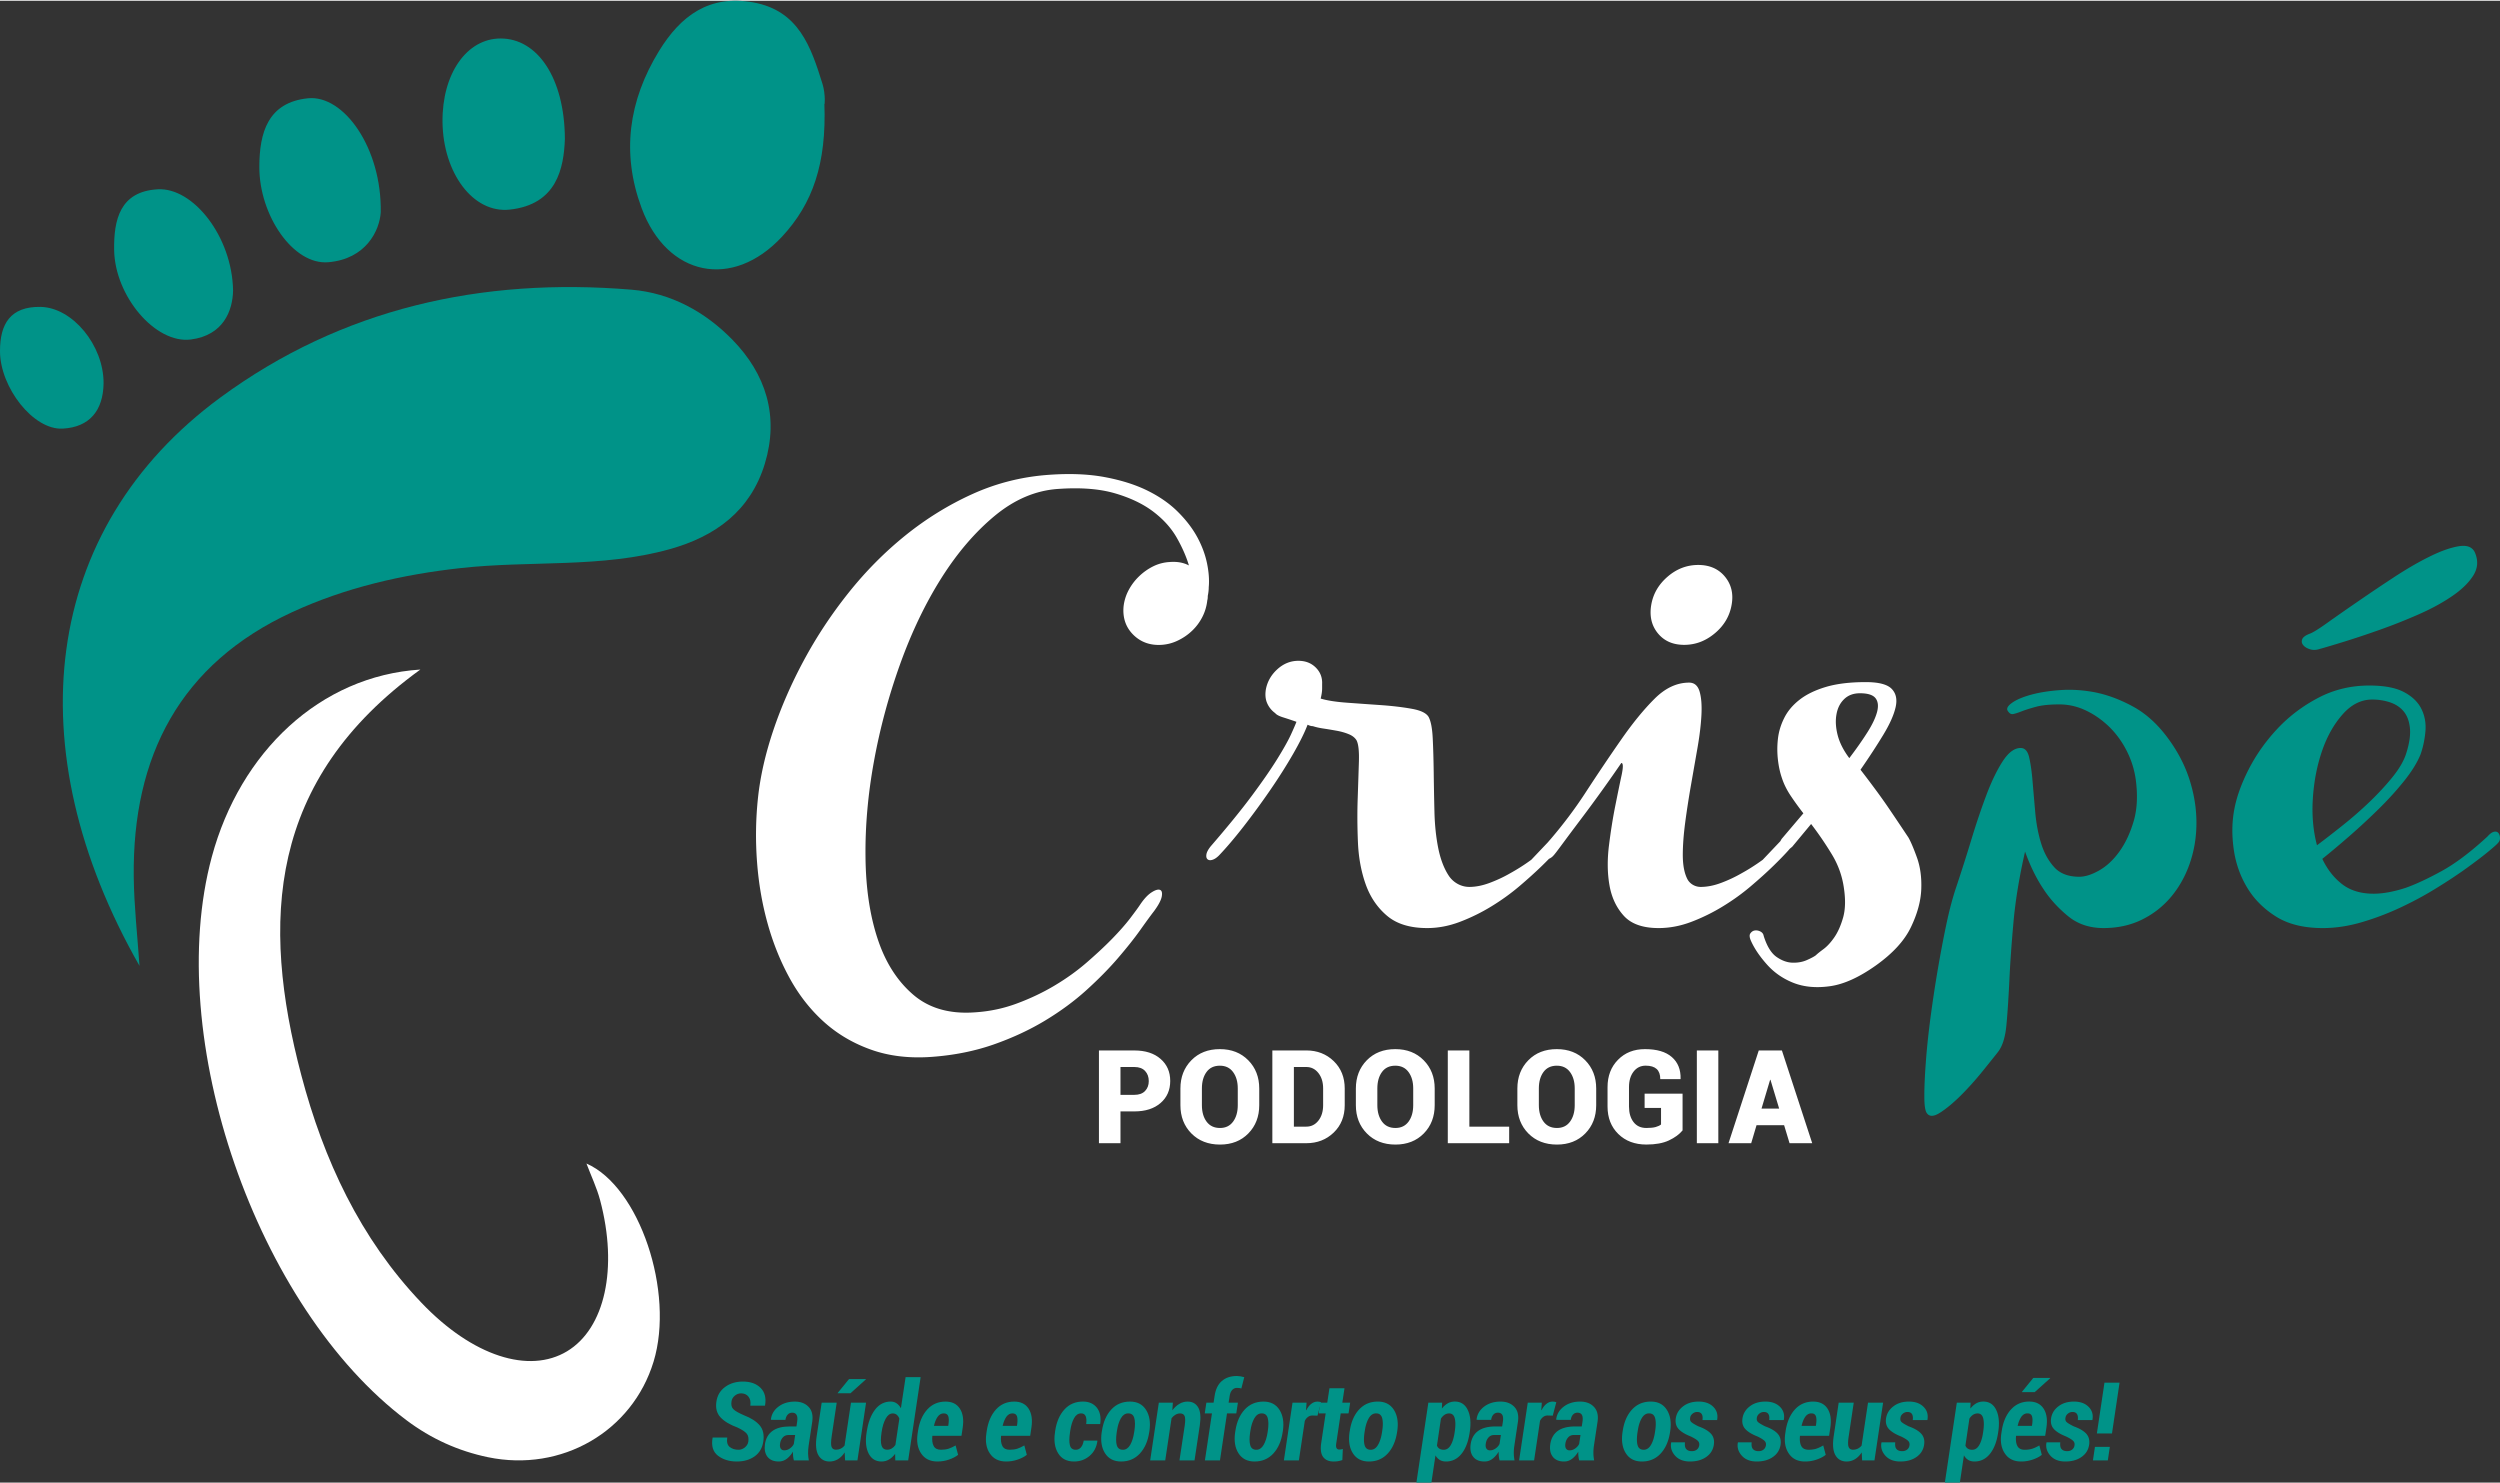 <svg xmlns="http://www.w3.org/2000/svg" width="300" height="178" viewBox="0 0 895 530.5" shape-rendering="geometricPrecision" text-rendering="geometricPrecision" image-rendering="optimizeQuality" fill-rule="evenodd" clip-rule="evenodd"><rect x="0" y="0" width="895" height="530.5" fill="#333333" stroke="none"/><defs><style>.fil0,.fil1,.fil2{fill:#fff;fill-rule:nonzero}.fil0,.fil2{fill:#009388}.fil2{fill:#009388}</style></defs><g id="Camada_x0020_1"><g id="_2474552431056"><path class="fil0" d="M267.9 515.84c.17-1.24-.02-2.2-.58-2.87-.56-.67-1.63-1.39-3.22-2.15-2.8-1.03-4.85-2.26-6.18-3.7-1.32-1.43-1.8-3.31-1.45-5.62.33-2.22 1.38-3.97 3.14-5.25 1.75-1.28 3.86-1.92 6.34-1.92 2.72 0 4.84.76 6.35 2.27 1.51 1.52 2.04 3.6 1.59 6.23l-.05.12h-5.22c.19-1.31-.02-2.38-.64-3.18-.62-.81-1.51-1.22-2.68-1.22-.83 0-1.58.29-2.26.85-.67.57-1.06 1.25-1.16 2.06-.19 1.19.02 2.11.64 2.74.61.63 1.89 1.37 3.83 2.2 2.57 1 4.45 2.21 5.65 3.65 1.2 1.43 1.62 3.35 1.26 5.76-.35 2.31-1.39 4.08-3.12 5.31-1.72 1.22-3.86 1.83-6.39 1.83-2.66 0-4.89-.69-6.7-2.06-1.8-1.38-2.45-3.51-1.95-6.4l.03-.12h5.22c-.24 1.61.06 2.74.89 3.39.85.66 1.89.99 3.14.99.83 0 1.59-.28 2.27-.83.69-.56 1.11-1.25 1.25-2.08zM280.79 518.96c.69 0 1.35-.23 2-.68.64-.45 1.11-.99 1.4-1.61l.48-3.21h-2.35c-.87 0-1.56.29-2.09.89-.52.59-.84 1.32-.97 2.2-.11.75-.03 1.34.24 1.77.28.43.71.64 1.29.64zm3.42 3.59c-.13-.47-.22-.98-.28-1.51-.05-.54-.07-1.08-.05-1.62-.6 1.03-1.33 1.88-2.18 2.54-.85.66-1.82.99-2.9.99-1.8 0-3.15-.56-4.03-1.67-.87-1.11-1.18-2.62-.92-4.52.31-2.09 1.2-3.67 2.69-4.75 1.49-1.07 3.56-1.61 6.24-1.61h2.35l.26-1.72c.16-1.06.09-1.86-.21-2.4-.29-.54-.82-.81-1.58-.81-.64 0-1.17.22-1.59.68-.43.45-.71 1.09-.82 1.9l-5.19-.02-.02-.12c.2-1.84 1.09-3.37 2.68-4.59 1.59-1.21 3.55-1.82 5.87-1.82 2.09 0 3.74.62 4.94 1.88 1.21 1.25 1.64 3.03 1.31 5.34l-1.28 8.48c-.15 1.02-.22 1.95-.21 2.79.02.84.1 1.69.27 2.56h-5.35zM303.94 493.45h6l.04.11-5.52 4.97h-4.53l-.06-.09 4.07-4.99zm-1.55 26.25c-.68 1.06-1.49 1.86-2.4 2.42-.92.55-1.92.83-3 .83-1.8 0-3.13-.75-4.01-2.25-.87-1.51-1.07-3.81-.6-6.9l1.78-11.92h5.38l-1.79 11.96c-.29 1.92-.31 3.22-.05 3.89.26.66.79 1 1.58 1 .61 0 1.17-.12 1.69-.37s.97-.62 1.38-1.1l2.3-15.38h5.4l-3.09 20.67h-4.42l-.15-2.85zM315.57 512.73c-.29 1.95-.29 3.43.01 4.46.3 1.02.98 1.54 2.05 1.54.58 0 1.12-.15 1.61-.44.5-.29.94-.71 1.32-1.26l1.41-9.42c-.21-.58-.52-1.04-.93-1.38-.39-.33-.87-.49-1.43-.49-1 0-1.84.61-2.52 1.84-.68 1.23-1.17 2.81-1.46 4.75l-.06.4zm-5.29-.4c.51-3.38 1.51-6.03 2.99-7.95 1.48-1.92 3.35-2.89 5.59-2.89.8 0 1.51.21 2.12.63.61.41 1.12 1 1.55 1.76l1.68-11.14h5.38l-4.46 29.81h-4.61l-.06-2.33c-.67.89-1.41 1.57-2.22 2.03-.81.47-1.69.7-2.63.7-2.1 0-3.64-.94-4.62-2.83-.97-1.88-1.23-4.35-.77-7.39l.06-.4zM337.86 505.72c-.86 0-1.58.4-2.17 1.2-.57.8-1.02 1.89-1.34 3.27h5.12l.07-.48c.2-1.31.17-2.3-.07-2.98-.24-.67-.78-1.01-1.61-1.01zm-2.25 17.23c-2.61 0-4.55-.95-5.83-2.86-1.29-1.9-1.71-4.32-1.26-7.25l.12-.78c.48-3.23 1.58-5.8 3.3-7.71 1.72-1.9 3.91-2.85 6.55-2.85 2.34 0 4.05.84 5.15 2.53 1.09 1.68 1.43 3.94 1.01 6.77l-.44 2.94h-10.43c-.16 1.57 0 2.8.48 3.68.47.89 1.34 1.32 2.61 1.32 1.04 0 1.94-.12 2.73-.37.79-.26 1.63-.65 2.51-1.17l.89 3.36c-.83.68-1.92 1.24-3.25 1.7-1.33.46-2.71.69-4.14.69zM362.47 505.72c-.87 0-1.59.4-2.18 1.2-.57.8-1.02 1.89-1.34 3.27h5.12l.07-.48c.2-1.31.17-2.3-.07-2.98-.24-.67-.78-1.01-1.6-1.01zm-2.26 17.23c-2.61 0-4.55-.95-5.83-2.86-1.29-1.9-1.7-4.32-1.25-7.25l.11-.78c.48-3.23 1.58-5.8 3.3-7.71 1.72-1.9 3.91-2.85 6.55-2.85 2.34 0 4.05.84 5.15 2.53 1.09 1.68 1.43 3.94 1.01 6.77l-.44 2.94h-10.43c-.16 1.57.01 2.8.48 3.68.47.89 1.34 1.32 2.61 1.32 1.04 0 1.94-.12 2.73-.37.79-.26 1.63-.65 2.51-1.17l.89 3.36c-.83.68-1.92 1.24-3.25 1.7-1.33.46-2.71.69-4.14.69zM385.14 518.75c.74 0 1.35-.29 1.84-.86.5-.58.82-1.39.99-2.43h4.87l.03.12c-.29 2.24-1.22 4.03-2.79 5.36-1.56 1.34-3.42 2.01-5.57 2.01-2.59 0-4.49-.98-5.7-2.95-1.21-1.97-1.58-4.47-1.12-7.5l.07-.55c.48-3.18 1.57-5.71 3.29-7.61 1.72-1.9 3.94-2.85 6.65-2.85 2.15 0 3.8.73 4.97 2.19 1.16 1.46 1.56 3.42 1.2 5.86h-5.02c.17-1.19.12-2.12-.17-2.8-.3-.68-.84-1.02-1.61-1.02-1.08 0-1.92.58-2.56 1.74-.64 1.16-1.09 2.65-1.36 4.49l-.08.55c-.3 1.99-.32 3.53-.05 4.61.27 1.09.97 1.64 2.12 1.64zM399.79 512.46c-.3 2-.29 3.55.01 4.64.31 1.1 1.04 1.65 2.2 1.65 1.06 0 1.93-.58 2.6-1.73.67-1.15 1.15-2.67 1.43-4.56l.08-.44c.29-1.96.28-3.5-.03-4.62-.31-1.12-1.03-1.68-2.17-1.68-1.08 0-1.96.59-2.64 1.77-.67 1.17-1.14 2.69-1.41 4.53l-.07.44zm-5.3-.44c.48-3.22 1.59-5.78 3.35-7.68 1.75-1.9 3.99-2.84 6.71-2.84 2.57 0 4.48.98 5.73 2.96 1.26 1.97 1.66 4.49 1.22 7.56l-.08.44c-.48 3.22-1.61 5.78-3.37 7.67-1.77 1.88-3.99 2.82-6.68 2.82-2.58 0-4.5-.98-5.76-2.94-1.26-1.96-1.65-4.48-1.2-7.55l.08-.44zM419.69 504.65c.74-1.01 1.57-1.79 2.51-2.33.92-.55 1.91-.82 2.96-.82 1.69 0 2.95.68 3.78 2.07.82 1.38 1.02 3.52.59 6.43l-1.89 12.55h-5.39l1.89-12.55c.23-1.62.21-2.73-.06-3.35-.28-.61-.8-.91-1.58-.91-.59 0-1.14.15-1.67.45-.52.3-.99.71-1.41 1.25l-2.27 15.11h-5.39l3.1-20.67h5.02l-.19 2.77zM431.36 522.55l2.52-16.83h-2.58l.58-3.84h2.58l.36-2.33c.34-2.4 1.2-4.2 2.58-5.4 1.37-1.2 3.17-1.81 5.39-1.81.4 0 .82.04 1.25.11.43.07.89.17 1.4.3l-1.03 4.05-.74-.16-.85-.05c-.68 0-1.26.26-1.73.78-.46.52-.76 1.25-.88 2.18l-.37 2.33h3.33l-.58 3.84h-3.32l-2.52 16.83h-5.39zM447.56 512.46c-.3 2-.29 3.55.02 4.64.3 1.1 1.03 1.65 2.19 1.65 1.06 0 1.93-.58 2.6-1.73.67-1.15 1.16-2.67 1.44-4.56l.07-.44c.29-1.96.28-3.5-.03-4.62-.31-1.12-1.03-1.68-2.16-1.68-1.09 0-1.96.59-2.64 1.77-.68 1.17-1.15 2.69-1.42 4.53l-.07.44zm-5.3-.44c.48-3.22 1.59-5.78 3.35-7.68 1.76-1.9 3.99-2.84 6.71-2.84 2.57 0 4.48.98 5.74 2.96 1.25 1.97 1.66 4.49 1.21 7.56l-.08.44c-.48 3.22-1.61 5.78-3.37 7.67-1.76 1.88-3.99 2.82-6.68 2.82-2.58 0-4.5-.98-5.76-2.94-1.25-1.96-1.65-4.48-1.19-7.55l.07-.44zM471.66 506.54l-1.83-.06c-.58 0-1.11.17-1.56.51-.47.33-.85.8-1.15 1.4L465 522.55h-5.37l3.09-20.67h5.03l-.19 2.69.09.04c.48-.98 1.07-1.75 1.76-2.29.69-.55 1.44-.82 2.25-.82l.67.06.62.16-1.29 4.82z"/><path class="fil0" d="M481.33 496.74l-.78 5.14h2.81l-.58 3.84h-2.8l-1.57 10.53c-.16.9-.13 1.53.07 1.89.21.35.53.53.98.53l.64-.05.63-.16-.17 3.98c-.53.17-1.04.3-1.51.39-.48.08-1.01.12-1.6.12-1.69 0-2.95-.54-3.76-1.61-.8-1.08-1.03-2.77-.69-5.06l1.59-10.56h-2.51l.58-3.84h2.5l.78-5.14h5.39zM488.51 512.46c-.29 2-.29 3.55.02 4.64.3 1.1 1.04 1.65 2.19 1.65 1.06 0 1.93-.58 2.6-1.73.68-1.15 1.16-2.67 1.44-4.56l.07-.44c.3-1.96.29-3.5-.02-4.62s-1.04-1.68-2.17-1.68c-1.09 0-1.96.59-2.64 1.77-.67 1.17-1.15 2.69-1.41 4.53l-.08.44zm-5.29-.44c.47-3.22 1.58-5.78 3.34-7.68 1.76-1.9 3.99-2.84 6.71-2.84 2.57 0 4.48.98 5.74 2.96 1.25 1.97 1.66 4.49 1.21 7.56l-.07.44c-.49 3.22-1.62 5.78-3.38 7.67-1.76 1.88-3.99 2.82-6.67 2.82-2.59 0-4.51-.98-5.76-2.94-1.26-1.96-1.65-4.48-1.2-7.55l.08-.44zM520.79 512.33c.31-2.04.31-3.65.01-4.83-.3-1.17-.97-1.76-2-1.76-.6 0-1.14.16-1.63.48-.49.33-.93.78-1.31 1.37l-1.43 9.67c.19.48.49.85.89 1.11.4.25.92.38 1.55.38 1.01 0 1.83-.54 2.48-1.63.64-1.08 1.1-2.55 1.38-4.39l.06-.4zm5.33.4c-.49 3.19-1.46 5.7-2.93 7.51-1.47 1.81-3.32 2.71-5.53 2.71-.86 0-1.6-.19-2.22-.56-.62-.38-1.14-.92-1.54-1.64l-1.46 9.75h-5.37l4.28-28.62h4.93l-.08 2.12c.63-.81 1.32-1.42 2.08-1.86.77-.43 1.62-.65 2.55-.65 2.13 0 3.67 1.01 4.63 3.02.97 2 1.2 4.61.72 7.82l-.06.4zM533.44 518.96c.68 0 1.35-.23 1.99-.68.64-.45 1.11-.99 1.4-1.61l.49-3.21h-2.36c-.86 0-1.56.29-2.08.89-.52.59-.85 1.32-.97 2.2-.12.75-.04 1.34.23 1.77.28.43.71.64 1.3.64zm3.41 3.59c-.12-.47-.21-.98-.27-1.51a9.75 9.75 0 0 1-.05-1.62c-.61 1.03-1.34 1.88-2.19 2.54-.84.66-1.81.99-2.9.99-1.8 0-3.14-.56-4.02-1.67-.88-1.11-1.19-2.62-.92-4.52.3-2.09 1.2-3.67 2.68-4.75 1.49-1.07 3.57-1.61 6.24-1.61h2.35l.27-1.72c.16-1.06.08-1.86-.21-2.4-.3-.54-.83-.81-1.58-.81-.64 0-1.18.22-1.6.68-.43.45-.7 1.09-.81 1.9l-5.2-.02-.02-.12c.2-1.84 1.1-3.37 2.68-4.59 1.59-1.21 3.55-1.82 5.88-1.82 2.09 0 3.74.62 4.94 1.88 1.2 1.25 1.64 3.03 1.3 5.34l-1.27 8.48c-.15 1.02-.23 1.95-.21 2.79.01.84.1 1.69.26 2.56h-5.35zM555.88 506.54l-1.83-.06c-.59 0-1.11.17-1.57.51-.46.33-.84.8-1.15 1.4l-2.12 14.16h-5.37l3.1-20.67h5.03l-.19 2.69.09.04c.48-.98 1.07-1.75 1.76-2.29.68-.55 1.44-.82 2.25-.82l.67.06.61.16-1.28 4.82zM561.94 518.96c.68 0 1.35-.23 1.99-.68.64-.45 1.11-.99 1.4-1.61l.49-3.21h-2.36c-.87 0-1.56.29-2.08.89-.52.59-.85 1.32-.97 2.2-.12.75-.04 1.34.23 1.77.28.43.71.64 1.3.64zm3.41 3.59c-.12-.47-.21-.98-.27-1.51a9.75 9.75 0 0 1-.05-1.62c-.61 1.03-1.34 1.88-2.19 2.54-.85.66-1.81.99-2.9.99-1.8 0-3.14-.56-4.02-1.67-.88-1.11-1.19-2.62-.92-4.52.3-2.09 1.2-3.67 2.68-4.75 1.49-1.07 3.57-1.61 6.24-1.61h2.35l.27-1.72c.15-1.06.08-1.86-.21-2.4-.3-.54-.83-.81-1.59-.81-.63 0-1.17.22-1.59.68-.43.45-.7 1.09-.81 1.9l-5.2-.02-.02-.12c.2-1.84 1.09-3.37 2.68-4.59 1.59-1.21 3.55-1.82 5.88-1.82 2.09 0 3.74.62 4.94 1.88 1.2 1.25 1.64 3.03 1.3 5.34l-1.28 8.48c-.15 1.02-.22 1.95-.2 2.79.01.84.1 1.69.26 2.56h-5.35zM586.23 512.46c-.29 2-.29 3.55.02 4.64.3 1.1 1.04 1.65 2.19 1.65 1.06 0 1.93-.58 2.6-1.73.68-1.15 1.16-2.67 1.44-4.56l.07-.44c.29-1.96.29-3.5-.03-4.62-.31-1.12-1.03-1.68-2.16-1.68-1.09 0-1.96.59-2.64 1.77-.68 1.17-1.15 2.69-1.41 4.53l-.08.44zm-5.3-.44c.48-3.22 1.59-5.78 3.35-7.68 1.76-1.9 3.99-2.84 6.71-2.84 2.57 0 4.48.98 5.74 2.96 1.25 1.97 1.66 4.49 1.21 7.56l-.07.44c-.49 3.22-1.62 5.78-3.38 7.67-1.76 1.88-3.99 2.82-6.68 2.82-2.58 0-4.5-.98-5.75-2.94-1.26-1.96-1.65-4.48-1.2-7.55l.07-.44zM608.33 517.16c.08-.64-.07-1.16-.47-1.57-.4-.42-1.24-.95-2.52-1.58-1.99-.78-3.45-1.66-4.37-2.65-.91-.98-1.26-2.25-1.05-3.79.24-1.74 1.11-3.19 2.6-4.34 1.49-1.16 3.35-1.73 5.6-1.73 2.23 0 3.97.62 5.22 1.86 1.26 1.24 1.72 2.78 1.41 4.63l-.04.12h-5.22c.13-.91.04-1.62-.27-2.13-.32-.5-.86-.76-1.64-.76-.61 0-1.16.21-1.66.62-.5.42-.78.91-.84 1.48-.11.64.03 1.14.39 1.49.36.36 1.21.88 2.55 1.55 2.09.75 3.59 1.63 4.51 2.65.92 1.01 1.26 2.33 1.03 3.94-.27 1.82-1.17 3.28-2.71 4.37-1.55 1.09-3.48 1.63-5.81 1.63-2.32 0-4.1-.69-5.35-2.08-1.25-1.39-1.72-2.94-1.41-4.66l.03-.12h4.91c-.12 1.12.03 1.93.47 2.42.44.49 1.11.74 2 .74.74 0 1.34-.2 1.81-.58.46-.38.74-.88.83-1.51zM632.2 517.16c.09-.64-.07-1.16-.47-1.57-.4-.42-1.23-.95-2.51-1.58-1.99-.78-3.46-1.66-4.37-2.65-.92-.98-1.27-2.25-1.05-3.79.24-1.74 1.1-3.19 2.59-4.34 1.49-1.16 3.36-1.73 5.6-1.73 2.23 0 3.97.62 5.23 1.86 1.25 1.24 1.72 2.78 1.4 4.63l-.03.12h-5.22c.13-.91.03-1.62-.28-2.13-.31-.5-.86-.76-1.63-.76-.61 0-1.17.21-1.66.62-.5.42-.78.91-.85 1.48-.1.64.03 1.14.4 1.49.36.36 1.21.88 2.55 1.55 2.09.75 3.59 1.63 4.51 2.65.91 1.01 1.26 2.33 1.03 3.94-.27 1.82-1.17 3.28-2.72 4.37-1.54 1.09-3.47 1.63-5.8 1.63-2.32 0-4.1-.69-5.35-2.08-1.25-1.39-1.72-2.94-1.42-4.66l.04-.12h4.91c-.13 1.12.03 1.93.47 2.42.44.49 1.1.74 2 .74.73 0 1.33-.2 1.8-.58.46-.38.74-.88.83-1.51zM648.48 505.72c-.87 0-1.59.4-2.18 1.2-.57.8-1.02 1.89-1.34 3.27h5.12l.07-.48c.2-1.31.17-2.3-.07-2.98-.24-.67-.78-1.01-1.6-1.01zm-2.26 17.23c-2.61 0-4.55-.95-5.83-2.86-1.29-1.9-1.7-4.32-1.25-7.25l.11-.78c.48-3.23 1.58-5.8 3.3-7.71 1.72-1.9 3.91-2.85 6.55-2.85 2.34 0 4.05.84 5.15 2.53 1.09 1.68 1.43 3.94 1.01 6.77l-.44 2.94h-10.43c-.16 1.57.01 2.8.48 3.68.47.89 1.34 1.32 2.61 1.32 1.04 0 1.95-.12 2.73-.37.8-.26 1.63-.65 2.51-1.17l.89 3.36c-.83.68-1.92 1.24-3.25 1.7-1.33.46-2.71.69-4.14.69zM666.49 519.7c-.69 1.06-1.49 1.87-2.41 2.42-.91.55-1.91.83-3 .83-1.79 0-3.13-.75-4-2.26-.87-1.5-1.07-3.8-.6-6.89l1.77-11.92h5.39l-1.79 11.96c-.3 1.92-.31 3.22-.05 3.88.26.68.79 1.01 1.58 1.01.61 0 1.17-.13 1.69-.37.51-.25.98-.62 1.38-1.1l2.3-15.38h5.4l-3.09 20.67h-4.42l-.15-2.85zM683.6 517.16c.09-.64-.06-1.16-.46-1.57-.4-.42-1.24-.95-2.52-1.58-1.99-.78-3.45-1.66-4.37-2.65-.91-.98-1.26-2.25-1.05-3.79.24-1.74 1.11-3.19 2.6-4.34 1.49-1.16 3.35-1.73 5.6-1.73 2.22 0 3.97.62 5.22 1.86 1.26 1.24 1.72 2.78 1.41 4.63l-.04.12h-5.22c.13-.91.03-1.62-.27-2.13-.32-.5-.86-.76-1.64-.76-.61 0-1.16.21-1.66.62-.5.42-.78.91-.84 1.48-.11.64.03 1.14.39 1.49.36.36 1.21.88 2.55 1.55 2.09.75 3.59 1.63 4.51 2.65.92 1.01 1.26 2.33 1.03 3.94-.27 1.82-1.17 3.28-2.71 4.37-1.55 1.09-3.48 1.63-5.81 1.63-2.32 0-4.1-.69-5.35-2.08-1.25-1.39-1.72-2.94-1.41-4.66l.03-.12h4.91c-.12 1.12.03 1.93.47 2.42.44.49 1.1.74 2 .74.74 0 1.34-.2 1.8-.58.47-.38.75-.88.83-1.51zM709.98 512.33c.31-2.04.31-3.65.01-4.83-.3-1.17-.97-1.76-2-1.76-.59 0-1.14.16-1.63.48-.49.33-.93.78-1.31 1.37l-1.43 9.67c.19.48.49.85.89 1.11.4.25.92.38 1.56.38 1 0 1.83-.54 2.47-1.63.64-1.08 1.11-2.55 1.38-4.39l.06-.4zm5.33.4c-.48 3.19-1.46 5.7-2.93 7.51-1.47 1.81-3.32 2.71-5.53 2.71-.86 0-1.6-.19-2.22-.56-.62-.38-1.14-.92-1.54-1.64l-1.46 9.75h-5.37l4.28-28.62h4.93l-.08 2.12c.63-.81 1.33-1.42 2.08-1.86.77-.43 1.62-.65 2.55-.65 2.13 0 3.67 1.01 4.63 3.02.97 2 1.2 4.61.72 7.82l-.06.4zM727.92 493.03h5.99l.05.12-5.53 4.96h-4.52l-.06-.09 4.07-4.99zm-2.09 12.69c-.86 0-1.58.4-2.17 1.2-.57.8-1.02 1.89-1.34 3.27h5.12l.07-.48c.2-1.31.17-2.31-.07-2.98-.24-.68-.78-1.01-1.61-1.01zm-2.25 17.23c-2.61 0-4.55-.95-5.83-2.86-1.29-1.9-1.71-4.31-1.26-7.25l.12-.78c.48-3.23 1.58-5.81 3.3-7.71 1.72-1.9 3.91-2.86 6.55-2.86 2.34 0 4.05.85 5.15 2.54 1.09 1.68 1.43 3.94 1.01 6.77l-.44 2.94h-10.43c-.16 1.57 0 2.79.48 3.68.47.89 1.34 1.33 2.61 1.33 1.04 0 1.94-.13 2.73-.38.79-.26 1.63-.65 2.51-1.17l.89 3.36c-.83.68-1.92 1.25-3.25 1.7-1.33.46-2.71.69-4.14.69zM742.68 517.16c.09-.64-.06-1.16-.47-1.57-.39-.42-1.23-.95-2.51-1.58-1.99-.78-3.46-1.66-4.37-2.65-.92-.98-1.27-2.25-1.05-3.79.24-1.74 1.1-3.19 2.59-4.34 1.49-1.16 3.36-1.73 5.6-1.73 2.23 0 3.97.62 5.23 1.86 1.25 1.24 1.72 2.78 1.4 4.63l-.03.12h-5.22c.13-.91.03-1.62-.28-2.13-.31-.5-.85-.76-1.63-.76-.61 0-1.17.21-1.66.62-.5.42-.78.91-.84 1.48-.11.64.02 1.14.39 1.49.36.36 1.21.88 2.55 1.55 2.09.75 3.59 1.63 4.51 2.65.91 1.01 1.26 2.33 1.03 3.94-.27 1.82-1.17 3.28-2.72 4.37-1.54 1.09-3.47 1.63-5.8 1.63-2.32 0-4.1-.69-5.35-2.08-1.25-1.39-1.72-2.94-1.42-4.66l.04-.12h4.91c-.12 1.12.03 1.93.47 2.42.44.49 1.1.74 2 .74.74 0 1.34-.2 1.8-.58.47-.38.74-.88.83-1.51zM756.09 512.92h-5.41l2.72-18.19h5.4l-2.71 18.19zm-1.49 9.63h-5.33l.72-4.84h5.33l-.72 4.84z"/><path class="fil1" d="M401.13 391.69h4.97c1.67 0 2.95-.46 3.83-1.38.88-.92 1.33-2.1 1.33-3.54 0-1.48-.44-2.69-1.32-3.63-.87-.94-2.15-1.42-3.84-1.42h-4.97v9.97zm0 5.93V409h-7.71v-33.2h12.68c3.94 0 7.07 1 9.37 3.01 2.32 2 3.47 4.64 3.47 7.91 0 3.27-1.15 5.9-3.47 7.9-2.3 2-5.43 3-9.37 3h-4.97zM443.12 389.37c0-2.37-.56-4.32-1.68-5.84-1.12-1.53-2.7-2.28-4.73-2.28-2.08 0-3.68.75-4.78 2.27-1.1 1.51-1.65 3.46-1.65 5.85v6.02c0 2.4.55 4.36 1.67 5.88 1.12 1.52 2.72 2.28 4.81 2.28 2.02 0 3.58-.76 4.69-2.28 1.11-1.52 1.67-3.48 1.67-5.88v-6.02zm7.69 6.02c0 4.09-1.31 7.46-3.9 10.11-2.59 2.65-5.97 3.99-10.15 3.99-4.22 0-7.63-1.34-10.25-3.99-2.61-2.65-3.92-6.02-3.92-10.11v-5.98c0-4.07 1.31-7.44 3.92-10.1 2.6-2.66 6-3.99 10.2-3.99 4.16 0 7.55 1.33 10.17 3.99s3.93 6.03 3.93 10.1v5.98zM463.21 381.72v21.35h4.45c1.75 0 3.19-.71 4.32-2.14 1.13-1.43 1.7-3.28 1.7-5.54v-6.02c0-2.24-.57-4.07-1.7-5.5-1.13-1.43-2.57-2.15-4.32-2.15h-4.45zM455.5 409v-33.21h12.16c3.91 0 7.17 1.28 9.81 3.82 2.63 2.55 3.94 5.82 3.94 9.8v5.98c0 3.99-1.31 7.27-3.94 9.8-2.64 2.54-5.9 3.81-9.81 3.81H455.5zM505.93 389.37c0-2.37-.56-4.32-1.67-5.84-1.12-1.53-2.7-2.28-4.74-2.28-2.08 0-3.68.75-4.78 2.27-1.1 1.51-1.65 3.46-1.65 5.85v6.02c0 2.4.56 4.36 1.68 5.88 1.11 1.52 2.71 2.28 4.8 2.28 2.02 0 3.58-.76 4.7-2.28 1.11-1.52 1.66-3.48 1.66-5.88v-6.02zm7.69 6.02c0 4.09-1.3 7.46-3.89 10.11-2.6 2.65-5.98 3.99-10.16 3.99-4.21 0-7.63-1.34-10.24-3.99-2.62-2.65-3.93-6.02-3.93-10.11v-5.98c0-4.07 1.31-7.44 3.91-10.1 2.61-2.66 6.01-3.99 10.21-3.99 4.17 0 7.56 1.33 10.17 3.99 2.62 2.66 3.93 6.03 3.93 10.1v5.98zM526.03 403.07h14.25V409h-21.97v-33.21h7.72zM563.75 389.37c0-2.37-.56-4.32-1.68-5.84-1.12-1.53-2.7-2.28-4.73-2.28-2.08 0-3.67.75-4.78 2.27-1.1 1.51-1.65 3.46-1.65 5.85v6.02c0 2.4.56 4.36 1.67 5.88 1.12 1.52 2.72 2.28 4.81 2.28 2.02 0 3.59-.76 4.69-2.28 1.11-1.52 1.67-3.48 1.67-5.88v-6.02zm7.69 6.02c0 4.09-1.3 7.46-3.9 10.11-2.59 2.65-5.97 3.99-10.15 3.99-4.22 0-7.63-1.34-10.25-3.99-2.61-2.65-3.92-6.02-3.92-10.11v-5.98c0-4.07 1.31-7.44 3.92-10.1 2.6-2.66 6-3.99 10.2-3.99 4.16 0 7.56 1.33 10.17 3.99 2.62 2.66 3.93 6.03 3.93 10.1v5.98zM602.36 404.42c-1.15 1.4-2.78 2.59-4.88 3.58-2.1.99-4.79 1.48-8.09 1.48-4.13 0-7.47-1.26-10.04-3.78-2.57-2.53-3.85-5.8-3.85-9.83v-6.94c0-4 1.25-7.27 3.75-9.8 2.5-2.55 5.71-3.81 9.66-3.81 4.23 0 7.44.94 9.61 2.84 2.17 1.89 3.21 4.48 3.13 7.76l-.04.14h-7.23c0-1.63-.44-2.84-1.3-3.63-.87-.79-2.18-1.19-3.92-1.19-1.8 0-3.24.71-4.34 2.13-1.09 1.41-1.64 3.25-1.64 5.52v6.98c0 2.3.54 4.16 1.63 5.57 1.09 1.41 2.61 2.11 4.58 2.11 1.41 0 2.52-.11 3.33-.34.82-.23 1.46-.53 1.93-.91v-5.93h-5.88v-5.11h13.59v13.16zM615.16 409h-7.69v-33.21h7.69zM630.62 396.62h6.32l-3.11-10.31h-.13l-3.08 10.31zm8.09 5.93h-9.87l-1.91 6.45h-8.12l10.83-33.21h4.13v.03l.02-.03h4.13L648.77 409h-8.11l-1.95-6.45z"/><path class="fil2" d="M49.94 345.51C5.53 267.57 14.88 189.09 78.9 142.04c43.51-31.98 93.62-43.05 147.17-38.6 14.22 1.19 26.46 8 36.15 17.93 11.92 12.22 16.79 27.27 11.59 44.37-5.17 16.98-17.76 26.04-34.02 30.59-24.48 6.85-49.91 4.01-74.82 6.77-20.99 2.32-41.33 7-60.35 15.77-40.21 18.53-57.25 51.65-56.74 94.78.12 10.63 1.34 21.24 2.06 31.86z"/><path class="fil1" d="M150.49 239.43c-54.64 39.53-57.14 90.26-42.63 145.19 8.01 30.35 21.06 58.47 43.02 81.5 18.32 19.22 38.56 25.56 52.13 17.37 13.55-8.17 18.33-29.71 11.82-54.13-1.17-4.4-3.17-8.56-4.88-13.09 18.99 8.31 31.61 46.05 24.03 70.94-7.61 24.97-32.88 39.68-59.29 34.2-10.62-2.21-20.33-6.6-29.12-13.2-53.74-40.37-87.23-137.02-69.74-201.73 10.16-37.58 38.74-64.73 74.66-67.05z"/><path class="fil2" d="M295.13 36.85c.78 21.47-4.15 35.77-15.18 47.63-17.68 19.02-41.11 14.28-50.24-10.22-7.33-19.68-4.68-38.49 6.22-56.27 7.74-12.61 17.93-20.24 33.73-17.4 16.34 2.94 20.69 16.03 24.78 29.14 1.21 3.87.77 8.25.69 7.12zM202.23 49.45c-.38 10.57-2.91 23.49-19.73 25.32-13.2 1.44-23.89-13.21-24.08-31.37-.18-17.24 8.66-29.92 20.85-29.89 13.05.03 22.84 13.98 22.96 35.94zM136.31 75.78c-.45 6.56-5.3 16.66-18.74 17.83-12.6 1.1-24.75-16.8-24.73-34.08.01-12.37 3.11-23.15 17.41-24.61 12.79-1.3 26.45 17.73 26.06 40.86zM83.44 103.72c-.13 7.33-3.54 16.06-15.11 17.55-12.68 1.63-27.23-15.52-27.47-32.08-.15-10.73 2.05-20.95 15.66-21.69 12.64-.68 26.58 16.92 26.92 36.22zM37.08 137.02c-.16 9.64-4.97 15.65-14.65 16.16C11.92 153.74.02 138.42 0 125.45c-.02-9.76 3.72-16 14.44-15.85 11.52.16 22.74 13.8 22.64 27.42z"/><path class="fil1" d="M432.38 213.08c.24-1.15.35-2.2.35-3.12.24-2.54.03-5.38-.6-8.49-.64-3.12-1.79-6.25-3.47-9.37-1.68-3.11-3.99-6.15-6.94-9.09-2.94-2.95-6.58-5.49-10.91-7.63-4.34-2.14-9.45-3.75-15.34-4.85-5.9-1.1-12.66-1.36-20.28-.79-9.48.7-18.49 2.98-27.04 6.85-8.56 3.87-16.55 8.82-24.01 14.82-7.45 6.01-14.24 12.86-20.36 20.54-6.13 7.69-11.44 15.72-15.95 24.1-4.51 8.37-8.18 16.78-11.01 25.21-2.83 8.44-4.65 16.47-5.46 24.1-.81 7.62-.92 15.28-.34 22.96.57 7.69 1.84 15.06 3.81 22.1 1.96 7.05 4.62 13.61 7.97 19.68 3.35 6.06 7.46 11.26 12.31 15.6 4.86 4.33 10.49 7.62 16.9 9.87 6.41 2.26 13.61 3.1 21.58 2.52 7.97-.58 15.34-2.06 22.1-4.42 6.76-2.37 12.91-5.23 18.46-8.58 5.54-3.35 10.49-6.99 14.82-10.92 4.33-3.93 8.09-7.74 11.26-11.44 3.18-3.7 5.84-7.05 7.98-10.05 2.13-3.01 3.78-5.26 4.94-6.76 1.61-2.19 2.54-3.96 2.77-5.29.23-1.33 0-2.11-.69-2.34-.69-.23-1.71.09-3.04.96-1.32.86-2.68 2.33-4.07 4.41-.69 1.04-1.88 2.66-3.55 4.86-1.68 2.19-3.84 4.64-6.5 7.37-2.66 2.71-5.7 5.54-9.1 8.48-3.41 2.95-7.2 5.67-11.36 8.15-4.16 2.49-8.63 4.62-13.43 6.41-4.79 1.8-9.79 2.87-14.99 3.21-9.13.7-16.56-1.41-22.27-6.32-5.73-4.92-9.97-11.59-12.74-20.02-2.78-8.44-4.23-18.2-4.33-29.3-.13-11.09.89-22.5 3.03-34.23 2.13-11.72 5.25-23.31 9.35-34.75 4.11-11.44 9.02-21.69 14.74-30.77 5.72-9.07 12.1-16.52 19.15-22.36 7.05-5.83 14.56-9.04 22.53-9.61 8.09-.58 14.91-.07 20.46 1.55 5.55 1.62 10.14 3.82 13.78 6.59 3.64 2.77 6.44 5.89 8.41 9.36 1.96 3.46 3.4 6.76 4.33 9.88-1.97-1.04-4.28-1.44-6.94-1.22-2.07.12-4.04.64-5.89 1.56-1.85.93-3.52 2.11-5.02 3.56-1.51 1.45-2.75 3.1-3.73 4.94-.98 1.85-1.59 3.81-1.82 5.89-.35 4.05.8 7.4 3.46 10.06 2.66 2.65 6.01 3.87 10.06 3.64 2.08-.12 4.07-.64 5.97-1.57 1.91-.92 3.62-2.1 5.12-3.55 1.5-1.44 2.71-3.09 3.64-4.94.93-1.84 1.5-3.81 1.73-5.89.12-.35.17-.87.17-1.56zM602.94 230.59c4.05 0 7.72-1.39 11.01-4.17 3.3-2.77 5.29-6.17 5.98-10.22.69-3.93-.12-7.28-2.43-10.06-2.31-2.77-5.49-4.15-9.53-4.15-4.05 0-7.69 1.38-10.92 4.15-3.24 2.78-5.2 6.13-5.89 10.06-.7 4.05.08 7.45 2.33 10.22 2.26 2.78 5.4 4.17 9.45 4.17zM657.88 262.91c-.69-2.71-.83-5.2-.42-7.45.4-2.26 1.32-4.08 2.77-5.46 1.44-1.39 3.32-2.08 5.63-2.08 2.78 0 4.62.58 5.55 1.73.92 1.16 1.13 2.77.61 4.85-.53 2.08-1.68 4.54-3.47 7.37-1.79 2.83-3.96 5.93-6.5 9.27-2.08-2.77-3.47-5.51-4.17-8.23zm25.34 36.66c-.93-1.39-2.02-3.04-3.3-4.94-1.27-1.9-2.66-3.96-4.15-6.15-1.51-2.2-3.1-4.42-4.78-6.67-1.67-2.26-3.31-4.42-4.93-6.51 3.12-4.5 5.83-8.66 8.14-12.47 2.32-3.82 3.79-7.11 4.42-9.88.64-2.78.18-4.97-1.38-6.59-1.56-1.62-4.66-2.43-9.28-2.43-5.66 0-10.43.58-14.3 1.73-3.86 1.16-7.01 2.69-9.44 4.6-2.43 1.9-4.25 4.07-5.46 6.5-1.22 2.42-1.97 4.91-2.26 7.45a32.78 32.78 0 0 0 0 7.54c.29 2.49.78 4.71 1.48 6.68.69 2.08 1.73 4.16 3.12 6.24 1.39 2.07 2.89 4.15 4.51 6.23l-7.8 9.19-.46.81-6.3 6.64c-2.55 1.85-5.09 3.47-7.63 4.86a48.69 48.69 0 0 1-7.19 3.38c-2.61.99-5.08 1.47-7.39 1.47-1.99 0-3.9-1.09-4.79-2.86-1.07-2.11-1.61-4.97-1.61-8.58 0-3.47.3-7.37.87-11.7.58-4.34 1.27-8.81 2.08-13.43.81-4.62 1.59-9.1 2.35-13.43.75-4.34 1.21-8.24 1.38-11.7.17-3.47-.06-6.24-.69-8.32-.64-2.08-1.88-3.12-3.73-3.12-4.39 0-8.52 1.93-12.39 5.8-3.88 3.87-7.86 8.75-11.96 14.65-4.11 5.89-8.44 12.33-13 19.33-3.67 5.61-7.75 11.01-12.2 16.22l-.25.28-.87 1-5.84 6.15a70.249 70.249 0 0 1-7.62 4.86c-2.2 1.27-4.6 2.4-7.2 3.38-2.6.98-5.05 1.47-7.36 1.47-2.97 0-5.77-1.58-7.39-4.07-1.68-2.57-2.91-5.81-3.71-9.71-.8-3.99-1.27-8.38-1.38-13.17-.12-4.8-.2-9.45-.26-13.95-.06-4.51-.17-8.59-.35-12.22-.17-3.65-.67-6.22-1.47-7.72-.81-1.39-2.83-2.37-6.07-2.94-3.23-.58-6.91-1.02-11-1.31-4.11-.28-8.15-.57-12.14-.86-3.99-.29-7.13-.78-9.44-1.48.34-1.38.52-2.59.52-3.63v-1.57c.11-2.31-.64-4.27-2.26-5.89-1.62-1.62-3.7-2.43-6.24-2.43-2.77 0-5.26.99-7.45 2.95-2.2 1.97-3.59 4.33-4.16 7.11-.35 1.96-.2 3.67.43 5.11a8.57 8.57 0 0 0 2.86 3.55c.46.58 1.44 1.1 2.95 1.56 1.5.47 3.06.99 4.68 1.56-.35.93-1.01 2.46-1.99 4.6-.99 2.14-2.6 5.02-4.86 8.67-2.25 3.64-5.28 8.03-9.1 13.17-3.81 5.14-8.73 11.17-14.73 18.11-.93 1.16-1.45 2.14-1.56 2.95-.12.81.02 1.38.43 1.73.41.34.98.41 1.74.17.75-.23 1.53-.75 2.34-1.56 2.65-2.77 5.6-6.24 8.84-10.4 3.23-4.16 6.38-8.46 9.44-12.91 3.06-4.45 5.81-8.78 8.24-13 2.42-4.22 4.15-7.71 5.2-10.49.69.35 1.32.52 1.9.52 1.04.35 2.34.64 3.9.87 1.56.23 3.12.5 4.69.78 1.55.29 2.96.69 4.24 1.22 1.27.51 2.19 1.24 2.77 2.16.69 1.27.98 3.82.87 7.63-.12 3.81-.26 8.2-.43 13.17-.18 4.97-.15 10.2.08 15.69.23 5.49 1.15 10.51 2.77 15.08 1.62 4.56 4.16 8.32 7.63 11.26 3.47 2.95 8.26 4.42 14.39 4.42 3.93 0 7.85-.75 11.78-2.25 3.93-1.5 7.69-3.35 11.27-5.55 3.58-2.19 6.9-4.59 9.97-7.19 3.06-2.6 5.74-5.03 8.06-7.28.92-.9 1.76-1.73 2.52-2.52.58-.25 1.13-.61 1.64-1.21.35-.34 1.41-1.73 3.2-4.16 1.79-2.42 3.93-5.29 6.41-8.58 2.49-3.29 5.06-6.78 7.72-10.48s4.96-7 6.93-9.88c.7 0 .72 1.47.09 4.42-.64 2.94-1.38 6.59-2.25 10.92-.87 4.33-1.62 9.07-2.26 14.21-.63 5.14-.58 9.88.18 14.21.75 4.34 2.45 7.98 5.11 10.92 2.66 2.95 6.82 4.42 12.48 4.42 3.93 0 7.86-.75 11.79-2.25 3.93-1.5 7.68-3.35 11.26-5.55 3.59-2.19 6.91-4.59 9.97-7.19 3.06-2.6 5.75-5.03 8.06-7.28 2.31-2.25 4.13-4.13 5.46-5.63l.42-.49.88-.73 6.76-8.14a120.5 120.5 0 0 1 7.45 10.92c2.31 3.81 3.75 7.91 4.33 12.31.58 4.04.47 7.48-.34 10.31s-1.85 5.17-3.12 7.02c-1.27 1.84-2.57 3.26-3.9 4.24-1.33.98-2.23 1.71-2.69 2.17-.58.46-1.65 1.04-3.21 1.73-1.56.7-3.29 1.01-5.2.95-1.91-.05-3.81-.75-5.71-2.07-1.91-1.34-3.45-3.85-4.6-7.54-.11-.7-.52-1.22-1.21-1.57-.7-.34-1.36-.45-2-.34-.63.11-1.15.46-1.55 1.04-.41.57-.32 1.5.26 2.77 1.26 2.78 3.2 5.61 5.8 8.5 2.6 2.88 5.78 5.05 9.53 6.5 3.76 1.44 8.09 1.82 13 1.12 4.91-.69 10.38-3.18 16.39-7.45 6-4.28 10.16-8.81 12.47-13.61 2.31-4.79 3.56-9.33 3.73-13.6.17-4.28-.35-8.09-1.56-11.44-1.21-3.35-2.23-5.72-3.03-7.11z"/><path class="fil2" d="M776.27 264.21c-3.7-5.08-7.86-8.89-12.48-11.44-4.62-2.54-9.24-4.28-13.86-5.2-4.28-.81-8.41-1.07-12.4-.78-3.98.29-7.45.84-10.4 1.65-2.94.81-5.2 1.76-6.76 2.86-1.56 1.1-2.11 2.05-1.64 2.86.57.92 1.21 1.33 1.9 1.21.69-.11 1.71-.43 3.04-.95 1.32-.52 3.06-1.07 5.2-1.65 2.13-.58 4.94-.86 8.41-.86 3.23 0 6.38.72 9.44 2.16 3.06 1.45 5.86 3.41 8.41 5.89 2.54 2.49 4.65 5.41 6.32 8.76a32.29 32.29 0 0 1 3.21 10.57c.69 5.55.41 10.43-.87 14.65-1.27 4.21-2.97 7.8-5.11 10.74-2.14 2.95-4.54 5.18-7.19 6.68-2.66 1.5-5.03 2.25-7.11 2.25-3.93 0-6.93-1.15-9.01-3.47-2.08-2.3-3.64-5.17-4.68-8.58-1.04-3.41-1.73-7.11-2.08-11.09-.35-3.99-.67-7.68-.96-11.09-.28-3.41-.69-6.24-1.21-8.5-.52-2.25-1.53-3.37-3.03-3.37-2.2 0-4.31 1.53-6.33 4.59-2.02 3.06-3.96 7.02-5.81 11.87-1.84 4.85-3.67 10.23-5.46 16.12-1.79 5.9-3.61 11.61-5.46 17.16-1.26 3.7-2.45 8.15-3.55 13.35-1.1 5.2-2.13 10.69-3.12 16.46-.98 5.78-1.84 11.53-2.6 17.25-.75 5.72-1.3 10.98-1.64 15.77-.36 4.8-.53 8.81-.53 12.05 0 3.23.29 5.26.87 6.06.93 1.39 2.54 1.33 4.85-.17 2.32-1.5 4.8-3.58 7.46-6.23 2.66-2.66 5.19-5.5 7.62-8.5 2.43-3.01 4.28-5.32 5.55-6.93 1.62-2.08 2.63-5.29 3.03-9.62.41-4.34.75-9.6 1.05-15.78.28-6.18.77-13.17 1.47-20.97.69-7.8 2.08-16.27 4.16-25.39 1.85 5.19 4.1 9.76 6.76 13.69 2.31 3.47 5.19 6.61 8.66 9.45 3.47 2.83 7.69 4.24 12.66 4.24 5.08 0 9.68-1.01 13.78-3.03 4.1-2.02 7.59-4.76 10.48-8.23 2.89-3.47 5.12-7.48 6.68-12.05 1.56-4.56 2.33-9.36 2.33-14.39 0-5.02-.8-10.11-2.42-15.25-1.62-5.14-4.16-10.08-7.63-14.82zM826.88 232.14c1.04.35 2.14.35 3.3 0 2.08-.57 5.08-1.47 9.01-2.68 3.93-1.22 8.17-2.63 12.74-4.25a204 204 0 0 0 13.78-5.46c4.62-2.02 8.66-4.21 12.13-6.59 3.47-2.36 6.01-4.85 7.63-7.45 1.61-2.6 1.79-5.34.52-8.23-.93-1.97-2.89-2.69-5.89-2.17-3.01.52-6.54 1.79-10.58 3.82-4.05 2.01-8.35 4.53-12.91 7.54-4.57 3-8.9 5.92-13 8.75-4.11 2.83-7.66 5.31-10.66 7.45-3.01 2.14-5.03 3.38-6.07 3.73-1.5.58-2.4 1.24-2.69 1.99-.28.75-.17 1.45.35 2.08.52.64 1.3 1.13 2.34 1.47zM828.01 285.44c.4-6.06 1.5-11.69 3.29-16.89 1.79-5.21 4.25-9.56 7.37-13.09 3.12-3.52 6.64-5.29 10.57-5.29 2.31 0 4.48.35 6.5 1.04 2.02.7 3.64 1.79 4.85 3.3 1.21 1.5 1.94 3.49 2.17 5.98.23 2.48-.23 5.51-1.38 9.09-.82 2.55-2.41 5.29-4.77 8.24-2.37 2.94-5.09 5.89-8.15 8.84-3.06 2.95-6.3 5.78-9.7 8.49-3.41 2.72-6.5 5.11-9.28 7.19-1.38-5.19-1.88-10.83-1.47-16.9zm66.47 12.57c-.35-.46-.87-.64-1.56-.52-.69.12-1.5.69-2.42 1.73-6.01 5.55-11.51 9.69-16.47 12.4-4.97 2.72-9.25 4.71-12.83 5.97-4.28 1.39-8.09 2.09-11.44 2.09-4.62 0-8.4-1.16-11.35-3.47-2.95-2.31-5.28-5.31-7.02-9.01 2.89-2.31 6.12-5.03 9.71-8.15 3.58-3.12 7.07-6.36 10.48-9.71 3.41-3.35 6.47-6.73 9.19-10.14 2.71-3.4 4.65-6.55 5.81-9.45.92-2.65 1.49-5.42 1.73-8.31.23-2.89-.26-5.55-1.48-7.98-1.21-2.42-3.29-4.42-6.24-5.98-2.95-1.55-7.07-2.33-12.39-2.33-6.59 0-12.68 1.47-18.28 4.41-5.61 2.95-10.49 6.65-14.65 11.1-4.16 4.45-7.57 9.27-10.23 14.47-2.66 5.2-4.39 10.06-5.2 14.56-.81 4.39-.87 9.07-.17 14.04.69 4.97 2.28 9.53 4.77 13.69 2.48 4.16 5.92 7.63 10.31 10.4 4.39 2.78 10 4.16 16.82 4.16 4.5 0 9.12-.69 13.86-2.08 4.73-1.38 9.39-3.14 13.95-5.28 4.57-2.14 8.9-4.48 13-7.03 4.1-2.53 7.71-4.93 10.83-7.19 3.12-2.25 5.69-4.21 7.72-5.89 2.02-1.68 3.15-2.69 3.37-3.03.47-.46.7-1.04.7-1.73 0-.7-.17-1.28-.52-1.74z"/></g></g></svg>